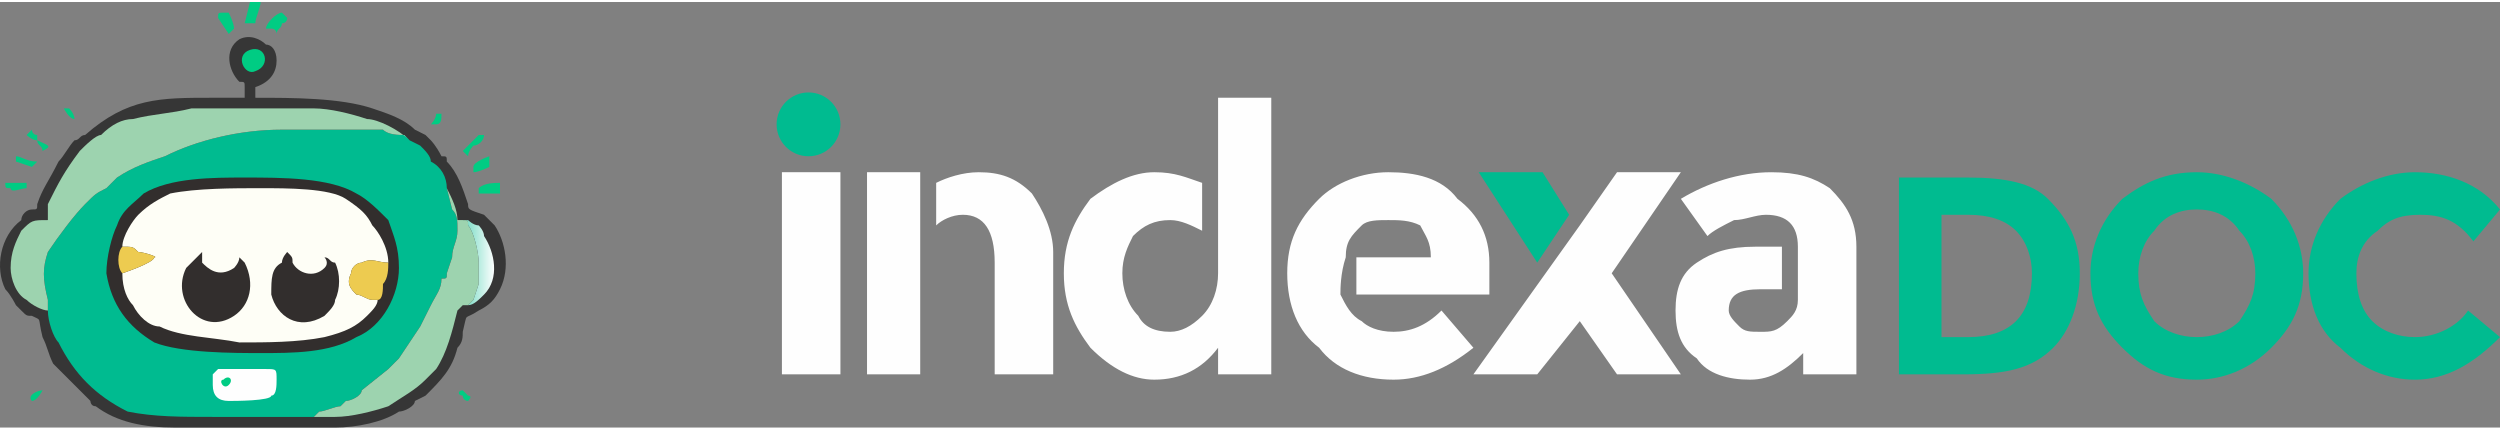 <?xml version="1.0" encoding="UTF-8"?>
<!DOCTYPE svg PUBLIC "-//W3C//DTD SVG 1.1//EN" "http://www.w3.org/Graphics/SVG/1.1/DTD/svg11.dtd">
<!-- Creator: CorelDRAW 2021 (64 Bit) -->
<svg xmlns="http://www.w3.org/2000/svg" xml:space="preserve" width="291px" height="50px" version="1.1" style="shape-rendering:geometricPrecision; text-rendering:geometricPrecision; image-rendering:optimizeQuality; fill-rule:evenodd; clip-rule:evenodd"
viewBox="0 0 4.7 0.8"
 xmlns:xlink="http://www.w3.org/1999/xlink"
 xmlns:xodm="http://www.corel.com/coreldraw/odm/2003">
 <rect x="0" y="0" width="4.7" height="0.8" fill="#808080" stroke="none"/>
 <defs>
  <style type="text/css">
   <![CDATA[
    .fil8 {fill:#FEFEFE}
    .fil7 {fill:#9DD3AF}
    .fil4 {fill:#00BB90}
    .fil1 {fill:#00BB90}
    .fil11 {fill:#00CC83}
    .fil5 {fill:#322E2D}
    .fil3 {fill:#363636}
    .fil9 {fill:#EDCB50}
    .fil6 {fill:#FEFEF6}
    .fil0 {fill:#FEFEFE;fill-rule:nonzero}
    .fil2 {fill:#00BB90;fill-rule:nonzero}
    .fil10 {fill:url(#id0)}
   ]]>
  </style>
  <linearGradient id="id0" gradientUnits="userSpaceOnUse" x1="0.87" y1="0.49" x2="0.93" y2="0.49">
   <stop offset="0" style="stop-opacity:1; stop-color:#00BB90"/>
   <stop offset="0.122" style="stop-opacity:1; stop-color:#7FDDC7"/>
   <stop offset="1" style="stop-opacity:1; stop-color:white"/>
  </linearGradient>
 </defs>
 <g id="Camada_x0020_1">
  <g id="_2220317092672">
   <path class="fil0" d="M1.58 0.7l-0.11 0 0 -0.38 0.11 0 0 0.38zm0.15 -0.21l0 0.21 -0.1 0 0 -0.38 0.1 0 0 0.05 0 0 0 0.12c0,0 0,0 0,0zm0.03 -0.15c0.02,-0.01 0.05,-0.02 0.08,-0.02 0.04,0 0.07,0.01 0.1,0.04 0.02,0.03 0.04,0.07 0.04,0.11l0 0.23 -0.11 0 0 -0.21c0,-0.06 -0.02,-0.09 -0.06,-0.09 -0.02,0 -0.04,0.01 -0.05,0.02l0 -0.08zm0.41 0.37c-0.04,0 -0.08,-0.02 -0.12,-0.06 -0.03,-0.04 -0.05,-0.08 -0.05,-0.14 0,-0.06 0.02,-0.1 0.05,-0.14 0.04,-0.03 0.08,-0.05 0.12,-0.05 0.04,0 0.06,0.01 0.09,0.02l0 0.09c-0.02,-0.01 -0.04,-0.02 -0.06,-0.02 -0.03,0 -0.05,0.01 -0.07,0.03 -0.01,0.02 -0.02,0.04 -0.02,0.07 0,0.03 0.01,0.06 0.03,0.08 0.01,0.02 0.03,0.03 0.06,0.03 0.02,0 0.04,-0.01 0.06,-0.03 0.02,-0.02 0.03,-0.05 0.03,-0.08 0,0 0,-0.01 0,-0.01l0 -0.26 0 0 0 -0.06 0.1 0 0 0.52 -0.1 0 0 -0.05c-0.03,0.04 -0.07,0.06 -0.12,0.06zm0.6 -0.06c-0.05,0.04 -0.1,0.06 -0.15,0.06 -0.06,0 -0.11,-0.02 -0.14,-0.06 -0.04,-0.03 -0.06,-0.08 -0.06,-0.14 0,-0.06 0.02,-0.1 0.06,-0.14 0.03,-0.03 0.08,-0.05 0.13,-0.05 0.05,0 0.1,0.01 0.13,0.05 0.04,0.03 0.06,0.07 0.06,0.12l0 0.06 -0.25 0 0 -0.07 0.14 0c0,-0.03 -0.01,-0.04 -0.02,-0.06 -0.02,-0.01 -0.04,-0.01 -0.06,-0.01 -0.02,0 -0.04,0 -0.05,0.01 -0.02,0.02 -0.03,0.03 -0.03,0.06 -0.01,0.03 -0.01,0.06 -0.01,0.07 0.01,0.02 0.02,0.04 0.04,0.05 0.01,0.01 0.03,0.02 0.06,0.02 0.03,0 0.06,-0.01 0.09,-0.04l0.06 0.07zm0.2 -0.23l0.07 -0.1 0 0 0.12 0 -0.13 0.19 0.13 0.19 -0.12 0 -0.07 -0.1 -0.08 0.1 -0.12 0 0.2 -0.28zm0.52 0.28l-0.1 0 0 -0.04c-0.03,0.03 -0.06,0.05 -0.1,0.05 -0.04,0 -0.08,-0.01 -0.1,-0.04 -0.03,-0.02 -0.04,-0.05 -0.04,-0.09 0,-0.04 0.01,-0.07 0.04,-0.09 0.03,-0.02 0.06,-0.03 0.11,-0.03l0.05 0 0 0.08 -0.04 0c-0.04,0 -0.06,0.01 -0.06,0.04 0,0.01 0.01,0.02 0.02,0.03 0.01,0.01 0.02,0.01 0.04,0.01 0.02,0 0.03,0 0.05,-0.02 0.01,-0.01 0.02,-0.02 0.02,-0.04l0 -0.02 0 -0.08c0,-0.04 -0.02,-0.06 -0.06,-0.06 -0.02,0 -0.04,0.01 -0.06,0.01 -0.02,0.01 -0.04,0.02 -0.05,0.03l-0.05 -0.07c0.05,-0.03 0.11,-0.05 0.17,-0.05 0.05,0 0.08,0.01 0.11,0.03 0.03,0.03 0.05,0.06 0.05,0.11l0 0.24z"/>
   <circle class="fil1" cx="1.52" cy="0.23" r="0.06"/>
   <polygon class="fil1" points="2.89,0.49 2.95,0.4 2.9,0.32 2.78,0.32 "/>
   <path class="fil2" d="M3.7 0.33c0.07,0 0.12,0.01 0.15,0.04 0.04,0.04 0.06,0.08 0.06,0.14 0,0.06 -0.02,0.11 -0.05,0.14 -0.04,0.04 -0.09,0.05 -0.17,0.05l-0.12 0 0 -0.37 0.13 0zm0 0.3c0.04,0 0.07,-0.01 0.09,-0.03 0.02,-0.02 0.03,-0.05 0.03,-0.09 0,-0.03 -0.01,-0.06 -0.03,-0.08 -0.02,-0.02 -0.05,-0.03 -0.09,-0.03l-0.05 0 0 0.23 0.05 0zm0.54 -0.12c0,-0.03 -0.01,-0.06 -0.03,-0.08 -0.02,-0.03 -0.05,-0.04 -0.08,-0.04 -0.03,0 -0.06,0.01 -0.08,0.04 -0.02,0.02 -0.03,0.05 -0.03,0.08 0,0.04 0.01,0.06 0.03,0.09 0.02,0.02 0.05,0.03 0.08,0.03 0.03,0 0.06,-0.01 0.08,-0.03 0.02,-0.03 0.03,-0.05 0.03,-0.09zm0.03 0.14c-0.04,0.04 -0.09,0.06 -0.14,0.06 -0.06,0 -0.1,-0.02 -0.14,-0.06 -0.04,-0.04 -0.06,-0.08 -0.06,-0.14 0,-0.05 0.02,-0.1 0.06,-0.14 0.04,-0.03 0.08,-0.05 0.14,-0.05 0.05,0 0.1,0.02 0.14,0.05 0.04,0.04 0.06,0.09 0.06,0.14 0,0.06 -0.02,0.1 -0.06,0.14zm0.27 -0.02c0.04,0 0.08,-0.02 0.1,-0.05l0.06 0.05c-0.05,0.05 -0.1,0.08 -0.16,0.08 -0.05,0 -0.1,-0.02 -0.14,-0.06 -0.04,-0.03 -0.06,-0.08 -0.06,-0.14 0,-0.05 0.02,-0.1 0.06,-0.14 0.04,-0.03 0.09,-0.05 0.14,-0.05 0.06,0 0.12,0.02 0.16,0.07l-0.05 0.06c-0.03,-0.04 -0.06,-0.05 -0.1,-0.05 -0.04,0 -0.06,0.01 -0.08,0.03 -0.03,0.02 -0.04,0.05 -0.04,0.08 0,0.04 0.01,0.07 0.03,0.09 0.02,0.02 0.05,0.03 0.08,0.03z"/>
  </g>
  <g id="_2220317094640">
   <path class="fil3" d="M0.46 0.18c-0.02,0 -0.04,0 -0.06,0 -0.1,0 -0.16,0 -0.24,0.07 -0.01,0 -0.01,0.01 -0.02,0.01 -0.01,0.01 -0.02,0.03 -0.03,0.04 -0.02,0.04 -0.03,0.05 -0.04,0.08 0,0.01 0,0.01 -0.01,0.01 -0.01,0 -0.02,0.01 -0.02,0.02 -0.04,0.03 -0.05,0.09 -0.03,0.13 0.01,0.01 0.02,0.03 0.02,0.03l0.01 0.01c0.01,0.01 0.01,0.01 0.02,0.01 0.02,0.01 0.01,0 0.02,0.04 0.01,0.02 0.01,0.03 0.02,0.05 0.01,0.01 0.02,0.02 0.03,0.03l0.04 0.04c0,0 0,0.01 0.01,0.01 0.04,0.03 0.09,0.04 0.15,0.04 0.05,0 0.1,0 0.15,0 0.04,0 0.11,0 0.15,0 0.04,0 0.09,-0.01 0.12,-0.03 0.01,0 0.03,-0.01 0.03,-0.02l0.02 -0.01c0.03,-0.03 0.05,-0.05 0.06,-0.09 0.01,-0.01 0.01,-0.02 0.01,-0.03 0.01,-0.04 0,-0.02 0.03,-0.04 0.02,-0.01 0.03,-0.02 0.04,-0.04 0.02,-0.04 0.01,-0.09 -0.01,-0.12l-0.02 -0.02c-0.03,-0.01 -0.03,-0.01 -0.03,-0.02 -0.01,-0.03 -0.02,-0.06 -0.04,-0.08 0,-0.01 0,-0.01 -0.01,-0.01 -0.01,-0.02 -0.02,-0.03 -0.02,-0.03 -0.01,-0.01 -0.01,-0.01 -0.01,-0.01l-0.02 -0.01c-0.02,-0.02 -0.05,-0.03 -0.08,-0.04 -0.06,-0.02 -0.15,-0.02 -0.22,-0.02l0 -0.02c0.03,-0.01 0.04,-0.03 0.04,-0.05 0,-0.02 -0.01,-0.03 -0.02,-0.03 -0.01,-0.01 -0.03,-0.02 -0.05,-0.01 -0.03,0.02 -0.02,0.06 0,0.08 0,0 0,0 0,0 0.01,0 0.01,0 0.01,0.01 0,0 0,0.01 0,0.02z"/>
   <path class="fil4" d="M0.09 0.58c0,0.02 0.01,0.05 0.02,0.06 0.03,0.06 0.07,0.1 0.13,0.13 0.05,0.01 0.1,0.01 0.16,0.01l0.12 0c0.02,0 0.03,0 0.05,0 0,0 0,0 0.01,0 0,0 0,0 0.01,0 0,0 0.01,-0.01 0.01,-0.01 0.01,0 0.03,-0.01 0.04,-0.01l0.01 -0.01c0.01,0 0.03,-0.01 0.03,-0.02l0.05 -0.04c0.01,-0.01 0.01,-0.01 0.02,-0.02l0.04 -0.06c0,0 0,0 0,0l0.02 -0.04c0.01,-0.02 0.02,-0.03 0.02,-0.05 0.01,0 0.01,0 0.01,-0.01l0.01 -0.03c0,-0.02 0.01,-0.03 0.01,-0.05 0,-0.02 0,-0.03 -0.01,-0.04l-0.01 -0.04c0,-0.02 -0.01,-0.04 -0.03,-0.05 0,-0.01 -0.01,-0.02 -0.02,-0.03 0,0 -0.02,-0.01 -0.02,-0.01 0,0 -0.01,-0.01 -0.01,-0.01 -0.01,0 -0.03,0 -0.04,-0.01 -0.01,0 -0.03,0 -0.04,0 -0.03,0 -0.05,0 -0.09,0 -0.02,0 -0.04,0 -0.06,0 -0.08,0 -0.16,0.02 -0.22,0.05 -0.03,0.01 -0.06,0.02 -0.09,0.04 -0.01,0.01 -0.01,0.01 -0.02,0.02 -0.02,0.01 -0.02,0.01 -0.04,0.03 -0.02,0.02 -0.05,0.06 -0.07,0.09 -0.01,0.03 -0.01,0.05 0,0.09 0,0 0,0.02 0,0.02z"/>
   <path class="fil5" d="M0.49 0.66c0.06,0 0.13,0 0.18,-0.03 0.05,-0.02 0.08,-0.08 0.08,-0.13 0,-0.04 -0.01,-0.06 -0.02,-0.09 -0.02,-0.02 -0.04,-0.04 -0.06,-0.05 -0.05,-0.03 -0.14,-0.03 -0.21,-0.03 -0.06,0 -0.14,0 -0.19,0.03 -0.02,0.02 -0.04,0.03 -0.05,0.06 -0.01,0.02 -0.02,0.06 -0.02,0.09 0.01,0.06 0.04,0.1 0.09,0.13 0.05,0.02 0.15,0.02 0.2,0.02z"/>
   <path class="fil6" d="M0.23 0.46c0,0 0,0 0,0 0.02,0 0.02,0 0.03,0.01 0.01,0 0.04,0.01 0.03,0.01 0,0.01 -0.06,0.03 -0.06,0.03l0 0c0,0.03 0.01,0.05 0.02,0.06 0.01,0.02 0.03,0.04 0.05,0.04 0.04,0.02 0.1,0.02 0.15,0.03 0.05,0 0.11,0 0.16,-0.01 0.04,-0.01 0.06,-0.02 0.08,-0.04 0.01,-0.01 0.02,-0.02 0.02,-0.03 0,0 -0.01,0 -0.01,0 -0.01,0 -0.02,-0.01 -0.03,-0.01 -0.01,-0.01 -0.02,-0.02 -0.01,-0.04 0,-0.01 0.01,-0.02 0.02,-0.02 0.02,-0.01 0.03,0 0.05,0l0 0c0,-0.03 -0.02,-0.06 -0.03,-0.07 -0.01,-0.02 -0.02,-0.03 -0.05,-0.05 -0.03,-0.02 -0.11,-0.02 -0.16,-0.02 -0.05,0 -0.12,0 -0.17,0.01 -0.02,0.01 -0.04,0.02 -0.06,0.04 -0.01,0.01 -0.03,0.04 -0.03,0.06z"/>
   <path class="fil7" d="M0.09 0.58c0,0 0,-0.02 0,-0.02 -0.01,-0.04 -0.01,-0.06 0,-0.09 0.02,-0.03 0.05,-0.07 0.07,-0.09 0.02,-0.02 0.02,-0.02 0.04,-0.03 0.01,-0.01 0.01,-0.01 0.02,-0.02 0.03,-0.02 0.06,-0.03 0.09,-0.04 0.06,-0.03 0.14,-0.05 0.22,-0.05 0.02,0 0.04,0 0.06,0 0.04,0 0.06,0 0.09,0 0.01,0 0.03,0 0.04,0 0.01,0.01 0.03,0.01 0.04,0.01 0,0 0.01,0.01 0.01,0.01 -0.02,-0.02 -0.06,-0.04 -0.08,-0.04 -0.03,-0.01 -0.07,-0.02 -0.1,-0.02 -0.06,0 -0.17,0 -0.23,0 -0.04,0.01 -0.07,0.01 -0.11,0.02 -0.02,0 -0.04,0.01 -0.06,0.03 -0.01,0 -0.03,0.02 -0.04,0.03 -0.03,0.04 -0.04,0.06 -0.06,0.1 0,0.01 0,0.02 0,0.03 -0.03,0 -0.03,0 -0.05,0.02 0,0 0,0 0,0 -0.01,0.02 -0.02,0.04 -0.02,0.07 0,0.02 0.01,0.05 0.03,0.06 0.01,0.01 0.03,0.02 0.04,0.02z"/>
   <path class="fil7" d="M0.57 0.78l0.06 0c0.03,0 0.07,-0.01 0.1,-0.02 0.03,-0.02 0.05,-0.03 0.07,-0.05 0,0 0,0 0,0l0.02 -0.02c0.02,-0.03 0.03,-0.07 0.04,-0.11l0.01 -0.01c0.01,0 0.01,0 0.01,0l0.01 -0.01c0,0 0,0 0,0l0.01 -0.03c0,-0.01 0,-0.03 0,-0.04 0,-0.02 -0.01,-0.06 -0.02,-0.07 0,-0.01 0,-0.01 -0.01,-0.01 0,0 0,0 0.01,0 -0.01,0 -0.01,0 -0.02,0 0,-0.02 -0.01,-0.04 -0.02,-0.06l0.01 0.04c0.01,0.01 0.01,0.02 0.01,0.04 0,0.02 -0.01,0.03 -0.01,0.05l-0.01 0.03c0,0.01 0,0.01 -0.01,0.01 0,0.02 -0.01,0.03 -0.02,0.05l-0.02 0.04c0,0 0,0 0,0l-0.04 0.06c-0.01,0.01 -0.01,0.01 -0.02,0.02l-0.05 0.04c0,0.01 -0.02,0.02 -0.03,0.02l-0.01 0.01c-0.01,0 -0.03,0.01 -0.04,0.01 0,0 -0.01,0.01 -0.01,0.01 -0.01,0 -0.01,0 -0.01,0 -0.01,0 -0.01,0 -0.01,0z"/>
   <path class="fil5" d="M0.61 0.48c0,0 0.01,0.01 0,0.02 -0.02,0.02 -0.05,0.01 -0.06,-0.01 0,-0.01 0,-0.01 -0.01,-0.02 0,0 -0.01,0.01 -0.01,0.02 -0.02,0.01 -0.02,0.03 -0.02,0.06 0.01,0.04 0.05,0.07 0.1,0.04 0.01,-0.01 0.02,-0.02 0.02,-0.03 0.01,-0.02 0.01,-0.05 0,-0.07 -0.01,0 -0.01,-0.01 -0.02,-0.01z"/>
   <path class="fil5" d="M0.45 0.48c0,0.01 -0.01,0.02 -0.01,0.02 -0.03,0.02 -0.05,0 -0.06,-0.01 0,-0.01 0,-0.01 0,-0.01 0,-0.01 0,0 0,-0.01 -0.01,0.01 -0.02,0.02 -0.03,0.03 -0.03,0.06 0.03,0.13 0.09,0.09 0.03,-0.02 0.04,-0.06 0.02,-0.1 0,0 0,0 -0.01,-0.01 0,0 0,0 0,0z"/>
   <path class="fil8" d="M0.41 0.69c0,0 0,0 -0.01,0.01 0,0.01 0,0.02 0,0.02 0,0.02 0.01,0.03 0.03,0.03 0.01,0 0.08,0 0.08,-0.01 0.01,0 0.01,-0.02 0.01,-0.03 0,-0.02 0,-0.02 -0.02,-0.02 -0.01,0 -0.08,0 -0.09,0z"/>
   <path class="fil9" d="M0.71 0.56c0.01,0 0.01,-0.02 0.01,-0.03 0.01,-0.01 0.01,-0.03 0.01,-0.04l0 0c-0.02,0 -0.03,-0.01 -0.05,0 -0.01,0 -0.02,0.01 -0.02,0.02 -0.01,0.02 0,0.03 0.01,0.04 0.01,0 0.02,0.01 0.03,0.01 0,0 0.01,0 0.01,0z"/>
   <path class="fil10" d="M0.88 0.57c0.01,0 0.02,-0.01 0.03,-0.02 0,0 0,0 0,0 0.03,-0.03 0.02,-0.08 0,-0.11 0,-0.01 -0.01,-0.02 -0.01,-0.02 -0.01,0 -0.02,-0.01 -0.02,-0.01 -0.01,0 -0.01,0 -0.01,0 0.01,0 0.01,0 0.01,0.01 0.01,0.01 0.02,0.05 0.02,0.07 0,0.01 0,0.03 0,0.04l-0.01 0.03c0,0 0,0 0,0l-0.01 0.01z"/>
   <path class="fil9" d="M0.23 0.51l0 0c0,0 0.06,-0.02 0.06,-0.03 0.01,0 -0.02,-0.01 -0.03,-0.01 -0.01,-0.01 -0.01,-0.01 -0.03,-0.01 0,0 0,0 0,0 -0.01,0.01 -0.01,0.04 0,0.05z"/>
   <path class="fil11" d="M0.47 0.09c-0.03,0.01 -0.01,0.05 0.01,0.04 0.03,-0.01 0.02,-0.05 -0.01,-0.04z"/>
   <path class="fil11" d="M0.46 0.04c0.01,0 0.02,0 0.02,0 0,-0.01 0.01,-0.03 0.01,-0.04l-0.02 0 -0.01 0.04z"/>
   <path class="fil11" d="M0.41 0.03c0,0 0.02,0.03 0.02,0.03l0.01 -0.01c0,-0.01 -0.01,-0.03 -0.01,-0.03 -0.01,0 -0.01,0 -0.01,0 -0.01,0 -0.01,0 -0.01,0.01z"/>
   <path class="fil11" d="M0.5 0.05c0.01,0 0.01,0 0.01,0 0.01,0 0.01,0.01 0.01,0.01 0,-0.01 0.01,-0.01 0.01,-0.02 0.01,0 0.01,-0.01 0.01,-0.01 0,0 0,0 -0.01,-0.01 0,0 0,0 0,0 -0.01,0 -0.03,0.02 -0.03,0.03z"/>
   <path class="fil11" d="M0.87 0.28c0,0 0,0 0.01,0.01 0,-0.01 0.01,-0.02 0.01,-0.02 0.01,0 0.02,-0.01 0.02,-0.02 0,0 -0.01,0 -0.01,0l-0.03 0.03z"/>
   <path class="fil11" d="M0.05 0.25c0,0 0.01,0.01 0.02,0.01 0,0.01 0.01,0.01 0.01,0.02 0.02,-0.01 0.01,-0.01 -0.01,-0.02 0,-0.01 0,-0.01 0,-0.01 -0.01,0 -0.01,-0.01 -0.01,-0.01 0,0 -0.01,0.01 -0.01,0.01z"/>
   <path class="fil11" d="M0.9 0.35l0 0.01c0.01,0 0.03,0 0.04,0l0 -0.02c-0.01,0 -0.03,0 -0.04,0.01z"/>
   <path class="fil11" d="M0.89 0.31c0,0 0,0 0,0.01 0.01,0 0.03,-0.01 0.03,-0.01 0,-0.01 0,-0.01 0,-0.02 0,0 -0.03,0.01 -0.03,0.02z"/>
   <path class="fil11" d="M0.03 0.3c0,0 0.03,0.01 0.03,0.01l0.01 -0.01c-0.02,0 -0.03,-0.01 -0.04,-0.01l0 0.01z"/>
   <path class="fil11" d="M0.02 0.35c0,0.01 0.02,0 0.03,0l0 -0.01c-0.01,0 -0.02,0 -0.03,0 0,0 -0.01,0 -0.01,0 0,0.01 0,0.01 0.01,0.01z"/>
   <path class="fil11" d="M0.12 0.2c0,0 0.01,0.02 0.02,0.02 0,0 0,0 0,0 0,-0.01 -0.01,-0.02 -0.01,-0.02l-0.01 0z"/>
   <path class="fil11" d="M0.08 0.73c-0.01,0 -0.03,0.01 -0.02,0.02 0.01,0 0.02,-0.02 0.02,-0.02z"/>
   <path class="fil11" d="M0.81 0.23c0.01,0 0.01,0 0.01,0 0.01,0 0.01,-0.01 0.01,-0.02 0,0 0,0 -0.01,0 0,0.01 -0.01,0.02 -0.01,0.02z"/>
   <path class="fil11" d="M0.87 0.73c-0.01,0 -0.01,0.01 0,0.01 0,0.01 0.01,0.01 0.01,0.01 0.01,-0.01 0,-0.01 0,-0.01 -0.01,-0.01 -0.01,-0.01 -0.01,-0.01z"/>
   <path class="fil11" d="M0.42 0.71c-0.01,0 0,0.02 0.01,0.01 0.01,-0.01 0,-0.02 -0.01,-0.01z"/>
  </g>
 </g>
</svg>
